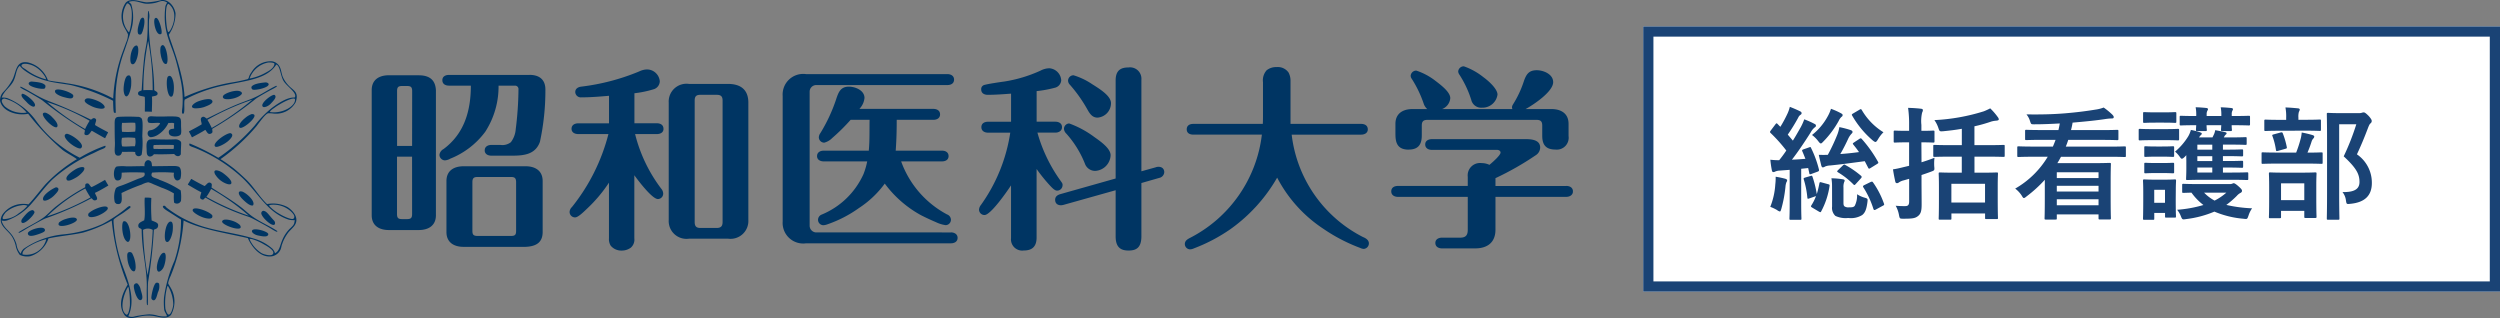 <svg xmlns="http://www.w3.org/2000/svg" xmlns:xlink="http://www.w3.org/1999/xlink" width="245.105" height="31.181" viewBox="0 0 245.105 31.181">
  <rect x="0" y="0" width="245.105" height="31.181" fill="#808080" stroke="none"/>
  <defs>
    <clipPath id="clip-path">
      <rect id="長方形_1" data-name="長方形 1" width="154.211" height="31.181" transform="translate(0 0)" fill="none"/>
    </clipPath>
  </defs>
  <g id="グループ_13371" data-name="グループ 13371" transform="translate(-877.895 -585.409)">
    <g id="グループ_2" data-name="グループ 2" transform="translate(877.895 585.409)">
      <g id="グループ_1" data-name="グループ 1" clip-path="url(#clip-path)">
        <path id="パス_1" data-name="パス 1" d="M13.891,8.856c-.189.089-.356.113-.356.3,0,.3.412.231.658.347.032.471.007.972.006,1.407,0,.011.015.033.024.033.145,0,.522,0,.642.016.011,0,.026-.018.026-.029,0-.357.047-1.138,0-1.451.179-.076.524-.047.559-.274.023-.211-.19-.239-.334-.372.021-1.973-.458-4.057-.513-5.952-.009-.288,0-.7.01-.977a1.547,1.547,0,0,0-.045-.819h-.056v.074c-.054.886,0,1.794-.1,2.733-.056.513-.185,1.028-.252,1.547-.145,1.217-.2,2.248-.272,3.418m.638-4.841a25.054,25.054,0,0,1,.442,4.828,7.072,7.072,0,0,0-.914,0,24.17,24.17,0,0,1,.472-4.828m-.679-.672c.207-.237.492-1.552.168-1.611-.11-.02-.23.119-.265.223-.157.451-.353,1.075-.189,1.374a.216.216,0,0,0,.286.014M24.779,8.786c.313.094,1.653-.211,1.557-.55-.033-.114-.215-.168-.328-.156-.485.049-1.149.134-1.348.424a.239.239,0,0,0,.119.282M15.79,3.336c.121-.056.041-.514-.06-.856-.089-.285-.289-.889-.528-.689s.084,1.787.588,1.545m-.043,1.27a1.994,1.994,0,0,0,.01.74c.056.385.242.969.524.928.39-.069-.073-2.535-.534-1.668M13.018,6.3c.212-.006.35-.378.427-.634.149-.493.17-1.124-.037-1.206-.454-.021-.707,1.071-.607,1.606.034.147.105.238.217.234M22.635,9.7c.524-.065,1.093-.352,1.088-.576-.161-.425-1.258-.161-1.722.149-.125.092-.183.195-.133.3.088.192.5.166.767.132m-10-.485a2.669,2.669,0,0,0,.224-.84c.022-.437.054-1.108-.325-.972-.291.1-.405.893-.416,1.307-.013.454.194,1.078.517.505m6.5,1.4A2.7,2.7,0,0,0,20,10.5c.409-.153,1.039-.389.765-.683-.2-.227-.981-.019-1.366.134-.421.171-.914.607-.259.676M16.861,9.456c.179-.1.257-.938.119-1.483-.212-.833-.526-.445-.537-.445-.224.467-.024,2.179.418,1.928m8.927,1.018c.1.087.506-.029.775-.329.2-.223.64-.633.358-.834-.191-.137-1.532.877-1.133,1.163m-1.117.712a2.047,2.047,0,0,0-.642.386c-.306.244-.722.7-.541.93.259.305,2.174-1.356,1.183-1.316m-2.092,1.865c-.516.043-1.893,1.079-1.453,1.335.175.1.938-.252,1.339-.646.614-.6.12-.679.114-.689m-11.313,1c.022.5-.2,1.287.4,1.206.185-.026.252-.18.308-.375.379.031.832-.032,1.289.023a.342.342,0,0,0,.629.243,7.2,7.2,0,0,0,.06-1.771c.022-.786.089-1.609-.092-1.791a.482.482,0,0,0-.375-.13,18.05,18.05,0,0,0-1.879,0c-.4.039-.365.4-.365.874,0,.54.005,1.072.028,1.717m.69-2c.414.011,1-.05,1.3,0a2.853,2.853,0,0,1-.006.857,7.373,7.373,0,0,1-1.289.016,3.433,3.433,0,0,1,0-.873m-.006,1.467a5.712,5.712,0,0,1,1.288.006,1.677,1.677,0,0,1-.017.82c-.379-.017-.914.064-1.259.006a1.83,1.83,0,0,1-.012-.832m5.206-2.09c-.668-.049-1.213.051-2.336-.025a.476.476,0,0,0-.267.075.435.435,0,0,0,0,.546c.323.11.892-.032,1.112.05.091.034-.2.334-.388.47-.412.3-.6.174-.724.307a.372.372,0,0,0,.215.606,1.506,1.506,0,0,0,.647-.2,2.8,2.8,0,0,0,1.088-1.2c.179.02.468-.048.567.05a1.9,1.9,0,0,0,0,.486.341.341,0,0,1-.211.047c-.258.043-.375.176-.291.475.09.321.858.347,1.108.109.142-.137.067-.564.067-.9,0-.674.036-.852-.589-.9m-2.075,3.7c.592.02,1.278.01,1.991-.022.157.223.492.329.651.028.011-1.264.125-1.157-.142-1.361a.782.782,0,0,0-.4-.108c-.731.04-1.226.012-1.739.012a3.166,3.166,0,0,0-.806.022c-.38.164-.261.713-.261,1.123a1.639,1.639,0,0,0,.024.261c.1.4.495.314.685.045m-.017-.9c.579-.019,1.325-.028,1.961-.005a.869.869,0,0,1-.017.385c-.535,0-1.442.014-1.944,0a.5.5,0,0,1,0-.38m-2.321,9.2c.118-.555-.153-1.875-.632-1.72-.252.082-.179,1.805.4,2.019.132,0,.192-.13.229-.3m3.6.3c.289.093.55-.707.584-1.107.033-.425.046-.939-.243-.884l.013-.008c-.4.076-.6,1.114-.532,1.66.021.154.054.3.178.339M13.3,26.268A2.934,2.934,0,0,0,12.99,24.9a.281.281,0,0,0-.37-.168c-.21.072-.136.477-.125.672.045.488.31,1.184.618,1.2.125.006.173-.178.183-.336m2.082-.011c.033.716.524.245.658-.05.189-.409.327-1.331.077-1.418-.4-.094-.746,1.007-.735,1.468m-.047,1.468c-.267.048-.524,1.324-.489,1.516a.262.262,0,0,0,.2.2c.25.045.36-.511.438-.778a1.274,1.274,0,0,0,.118-.849.24.24,0,0,0-.265-.09m-1.834.093c-.144-.12-.36.028-.377.192-.03.351.31,1.479.657,1.416s.095-.716.017-1.01a1.114,1.114,0,0,0-.3-.6M25.178,12.33c.211-.267.836-1.166,1.111-1.224a3.579,3.579,0,0,1,.541.029,2.206,2.206,0,0,0,2.159-1.11c.359-1.036-.254-1.151-.7-1.649a2.938,2.938,0,0,1-.557-.819c-.134-.325-.144-.639-.279-.945a1.014,1.014,0,0,0-.784-.6,2.178,2.178,0,0,0-2.014,1.071c-.342.454-.185.569-.392.68a16.387,16.387,0,0,1-1.7.349A19.317,19.317,0,0,0,18.09,9.508C18,7,16.566,3.734,16.555,3.39a3.666,3.666,0,0,0,.655-2.065c-.079-.636-.631-1.4-1.375-1.32a7.014,7.014,0,0,1-1.461.226c-.692-.06-1.56-.488-2.052.042a2.349,2.349,0,0,0-.256,2.154c.09.262.414.718.483.955a2.073,2.073,0,0,1-.179.768c-.091.258-.214.573-.278.764A15.067,15.067,0,0,0,11.1,9.662a13.625,13.625,0,0,0-4.564-1.5c-.669-.125-1.1-.137-1.774-.275a.174.174,0,0,1-.082-.066A2.766,2.766,0,0,0,4,6.806a2.731,2.731,0,0,0-1.248-.682c-1.181-.216-1.144.83-1.5,1.62A5.333,5.333,0,0,1,.273,9.075,1.175,1.175,0,0,0,.01,9.9c.224,1.037,1.7,1.483,2.748,1.253A24.269,24.269,0,0,0,6.131,14.7c.446.344.963.567,1.409.906a14.579,14.579,0,0,0-3.069,2.453c-.547.616-1.121,1.4-1.679,1.982a2.5,2.5,0,0,0-2.556,1c-.558.975.468,1.44.925,2.136a2.954,2.954,0,0,1,.379.919,2.147,2.147,0,0,0,.4.893,1.678,1.678,0,0,0,1.041.127,2.756,2.756,0,0,0,1.774-1.741c1.1-.239,2.323-.332,3.394-.571a12.842,12.842,0,0,0,2.806-1.18,22.009,22.009,0,0,0,1.56,6.284c-.616,1.029-.959,2.108-.271,3.033.534.473,1.09.113,1.8.033a3.7,3.7,0,0,1,1.077.015c.658.133,1.242.309,1.643-.114a2.667,2.667,0,0,0-.056-2.706c-.078-.154-.222-.322-.222-.423a2.952,2.952,0,0,1,.245-.695A17.429,17.429,0,0,0,18,21.617c1.772.895,4.181,1.233,6.3,1.729.343.787,1.108,1.815,2.134,1.8A1.151,1.151,0,0,0,27.49,24.5c.1-.214.092-.381.182-.6a4,4,0,0,1,.643-1.168c.135-.15.4-.4.527-.57.581-.758-.129-1.518-.642-1.853a3.09,3.09,0,0,0-2.017-.3c-.768-.732-1.281-1.667-2.04-2.4q-.568-.547-1.174-1.056a15.369,15.369,0,0,0-1.351-.95,18.8,18.8,0,0,0,3.56-3.266m1.291-1.351c.009-.151.327-.333.494-.459a4.39,4.39,0,0,1,.433-.281c.413-.254,1.325-.723,1.518-.546.138.657-1.2,1.48-2.445,1.286m-.148-4.864c.448,0,.532.061.588.116-.033.479-.618.755-1,.963a5.035,5.035,0,0,1-1.439.5,2.4,2.4,0,0,1,1.848-1.577M16.529.38c1.166.909.186,2.762-.015,2.762S16.081.39,16.529.38m-4.1-.009c.058-.062.155-.042.257.075.51.545.062,2.759-.056,2.713a2.325,2.325,0,0,1-.2-2.788M2.156,6.338c.2-.187.858-.031,1.181.148.688.333,1.24,1.172,1.16,1.29a5.612,5.612,0,0,1-1.94-.943c-.155-.12-.6-.309-.4-.5M.456,10.42c-.112-.131-.483-.587-.138-.728.144-.059.172.006.211-.006a4.326,4.326,0,0,1,2.086,1.351A2.693,2.693,0,0,1,.456,10.42M.6,20.788a2.919,2.919,0,0,1,1.54-.666.923.923,0,0,1,.552.052,3.643,3.643,0,0,1-.84.726,2.4,2.4,0,0,1-1.505.584c-.243-.029.084-.532.253-.7m3.911,2.764a2.016,2.016,0,0,1-2.295,1.4c-.08-.369.411-.678.789-.887a5.927,5.927,0,0,1,1.45-.591c.131-.028.056.044.056.074m7.881,7.31c-.732-.459-.258-2.039.14-2.686.005-.021.07-.015.078.016a9.047,9.047,0,0,1,.125,1.779c-.032.315-.144.944-.343.891m4.595-1c-.021.324-.211.976-.433.992-.168.01-.321-.446-.343-.622A6.181,6.181,0,0,1,16.4,28.1a.08.08,0,0,1,.071-.058,3.7,3.7,0,0,1,.515,1.819m8.677-5.032a3.074,3.074,0,0,1-1.153-1.283c-.076-.146.078-.125.112-.125a4.88,4.88,0,0,1,1.264.544c.256.141.947.528.912.828-.033.425-.934.148-1.135.036m.911-4.748a2.517,2.517,0,0,1,2.033.73c.134.149.357.381.191.608-.138.189-.974-.191-1.375-.436a4.122,4.122,0,0,1-1.031-.8c-.039-.073.161-.1.182-.1m-5.168-4.61a21.331,21.331,0,0,0-2.777-1.394c-.082-.034-.069.13-.069.139.006.118.452.234.584.294a15.2,15.2,0,0,1,4.637,2.944c1.6,1.539,2.427,3.39,4.545,4.085a2.244,2.244,0,0,0,.576.043c-.078.372,0,.4-.522.87a3.481,3.481,0,0,0-.757,1.211c-.178.427-.23.948-.664,1.165a1.023,1.023,0,0,0-.247-.442,4.67,4.67,0,0,0-1.863-1.009c-1.561-.485-3.253-.664-4.86-1.142a11.26,11.26,0,0,1-3.643-1.869c-.086-.072-.125-.174-.237-.2a.165.165,0,0,0-.105.026c-.162.14.277.406.584.6.368.226,1.049.682,1.159.728a12.593,12.593,0,0,1-.634,4.024,13.461,13.461,0,0,0-1.032,3.607,6.488,6.488,0,0,0,.02,1.221c.045.256.306.514.241.645a2.585,2.585,0,0,1-.884-.068,2.946,2.946,0,0,0-.864-.131,9.915,9.915,0,0,0-1.375.2A.91.91,0,0,1,12.579,31c.89-1.9-.328-4.074-.808-5.666a15.646,15.646,0,0,1-.61-3.247,3.309,3.309,0,0,1-.026-.532c.067-.166.808-.57,1.036-.747.313-.241.654-.427.63-.518-.065-.25-.4.114-.589.258a14.476,14.476,0,0,1-2.176,1.417,11.939,11.939,0,0,1-3.787,1.011A8.267,8.267,0,0,0,2.32,24.393a.96.96,0,0,0-.289.477,1.626,1.626,0,0,1-.409-.9,3.153,3.153,0,0,0-.4-.858c-.334-.5-.938-.852-1.06-1.495A.917.917,0,0,0,.734,21.6,5.683,5.683,0,0,0,3.2,19.834c.691-.778,1.265-1.595,1.967-2.264a15.048,15.048,0,0,1,3.964-2.539c.213-.1.48-.244.726-.347.177-.075.616-.2.461-.4a13.941,13.941,0,0,0-2.5,1.178,11.746,11.746,0,0,1-4.413-3.8,6.478,6.478,0,0,0-2.7-2.046,1.8,1.8,0,0,0-.538-.047c.245-.716.913-1.054,1.2-1.718.235-.545.229-1.128.576-1.4a2.367,2.367,0,0,0,.571.531A6.064,6.064,0,0,0,4.6,7.927c.759.208,1.571.271,2.386.424a19.143,19.143,0,0,1,4.1,1.528c.011.2.015,1.2.116,1.177.052-.01.151.051.149-.034-.006-.3-.021-.713-.021-.866a13.916,13.916,0,0,1,.888-5.23c.234-.7.418-1.212.618-1.9A4.335,4.335,0,0,0,12.868.421c-.046-.1-.322-.218-.162-.263.56-.161,1.036.134,1.547.2a3.272,3.272,0,0,0,.83-.05c.491-.065.791-.406,1.308-.048a1.663,1.663,0,0,0-.172.338c-.3,2.348.427,3.418.918,4.972.19.6.341,1.246.485,1.889a9.477,9.477,0,0,1,.263,3.044c-.022.173-.093.629.017.642,0,0,.084.012.1-.014.152-.188,0-1.13.115-1.365a14.276,14.276,0,0,1,3.9-1.4c1.936-.438,4.159-.568,5.073-2.038.378.125.4,1.071.7,1.594.314.543,1.343,1.149,1.125,1.612-.05.109-.553-.246-2.3,1.077a10.175,10.175,0,0,0-1.638,1.69,18.47,18.47,0,0,1-3.568,3.169m-5.792,2.144c-.4-.2-.958-.187-.7-.692a13.9,13.9,0,0,1,2.147.015c-.134.478.215,1.035.612.6.06-.066.209-1.051-.17-1.2a1.552,1.552,0,0,0-.537-.062c-.679,0-1.53.026-2.065.016-.023-.18-.017-.374-.131-.482-.33-.289-.67.057-.6.485-.534-.013-1.183.019-1.752.017a4.229,4.229,0,0,0-.963.011c-.369.11-.41,1.331.019,1.368.513.044.435-.494.457-.761a20.064,20.064,0,0,1,2.216-.006c.194.443-.386.517-.632.617-.58.237-.948.407-1.461.6-.3.113-.606.172-.707.339a2.243,2.243,0,0,0-.106,1.3c.018.1.089.121.158.2.6.156.565-.331.51-1.054a19.161,19.161,0,0,1,1.986-.832,2.12,2.12,0,0,1,.639-.223,2.631,2.631,0,0,1,.52.2c.312.122.782.328.782.328a6.2,6.2,0,0,1,1.214.567,4.207,4.207,0,0,0,.017.9.432.432,0,0,0,.675-.177,4.162,4.162,0,0,0-.028-1.02,9.68,9.68,0,0,0-2.1-1.043m-.134,4.608c.1-.365-.131-.42-.616-.618a17.368,17.368,0,0,1-.031-2.179.052.052,0,0,0-.026-.032,2.756,2.756,0,0,0-.592-.028.028.028,0,0,0-.026.023c-.06.534.078,1.6-.054,2.2-.244.136-.618.25-.578.571.028.239.218.172.33.337.011,2.124.522,3.8.5,5.6-.013.388-.01.838,0,1.237a2.573,2.573,0,0,0,.022.559c.019.02.03.024.069,0,.058-.125-.02-1.677.041-2.278a46.808,46.808,0,0,0,.56-5.053c-.026-.119.33-.073.4-.341m-1.019,4.742a30.571,30.571,0,0,1-.438-4.435.94.94,0,0,1,.948,0,29.6,29.6,0,0,1-.51,4.433m6.359-14.348a33.453,33.453,0,0,0,4.259-2.941c.231-.173,1.23-.74,1.481-.866s.629-.322.582-.382a.1.1,0,0,0-.089-.012c-.8.382-1.421.851-2.289,1.221-.474.2-.961.365-1.446.56-1.131.467-2,.918-3.054,1.427-.165-.115-.28-.242-.443-.153-.259.143-.061.452-.048.711-.4.254-.849.476-1.229.684-.01.006-.023.028-.019.036.067.121.235.435.28.54,0,.01.026.014.035.009.316-.171,1.021-.538,1.276-.725.148.111.226.492.532.379s.121-.3.172-.488m-.064-.073a6.935,6.935,0,0,0-.423-.8,25.316,25.316,0,0,1,4.412-1.978,26.563,26.563,0,0,1-3.989,2.775M4.344,8.692c.1-.03.138-.24.1-.317-.2-.289-.811-.328-1.3-.378-.115-.012-.3.042-.328.157-.1.338,1.213.632,1.526.538M6.43,9.57c.269.055.612.158.716-.027a.208.208,0,0,0-.052-.3c-.438-.345-1.757-.7-1.7-.28-.021.223.524.5,1.041.6m2.651.9a2.691,2.691,0,0,0,.845.2c.657-.012.207-.49-.2-.694-.37-.187-1.125-.461-1.347-.252-.3.269.306.559.7.746M2.154,9.217c-.2.208.287.6.485.822.27.3.625.491.728.4.4-.286-1.051-1.4-1.213-1.226m2.959,2.274a1.722,1.722,0,0,0-.612-.43c-.98-.155.724,1.662,1.086,1.4.2-.213-.185-.7-.474-.967m1.438,1.623c-.007.01-.505.055.069.695.375.419,1.125.844,1.3.731.528-.352-.851-1.349-1.364-1.426m4.026-.154c-.382-.208-.865-.449-1.261-.7.011-.259.224-.522.01-.641-.163-.09-.243,0-.407.116-1.056-.509-2.006-.96-3.138-1.427-.485-.2-.864-.332-1.338-.534C3.575,9.4,2.87,8.891,2.068,8.51a.1.1,0,0,0-.09.01c-.046.062.316.25.581.383s1.341.762,1.576.927a35.989,35.989,0,0,0,4.174,2.922c.05.185-.176.456.134.495s.414-.316.56-.427c.02.011.962.554,1.276.724.009.005.033,0,.037-.008.045-.105.211-.42.278-.541.006-.006-.007-.03-.017-.035m-2.235-.312A23.539,23.539,0,0,1,4.62,10.009,22.472,22.472,0,0,1,8.788,11.84a7.207,7.207,0,0,0-.446.808M3.378,20.834c.028-.1-.1-.225-.187-.233-.351.016-.72.47-1.02.856-.069.089-.12.272-.04.36.236.261,1.161-.667,1.247-.983m1.94-1.682c.192-.195.491-.489.394-.677A.227.227,0,0,0,5.4,18.4c-.453.2-1.386.847-1.147,1.234.174.14.7-.109,1.069-.483m2.2-1.783a2.752,2.752,0,0,0,.646-.583c.361-.551-.288-.448-.687-.229-.364.2-1.017.666-.97.968.052.4.634.063,1.011-.156m-4.789,5.5c0,.424.647.217.931.125.74-.238.759-.339.74-.471-.1-.479-1.671.039-1.671.346m3.729-1.4a1.837,1.837,0,0,0-.668.339c-.442.772,1.864.076,1.743-.305-.095-.273-.7-.165-1.075-.034m2.2-.506c.006.01-.189.475.649.278.547-.129,1.252-.588,1.258-.8.013-.516-1.6.1-1.907.517m1.612-3.307c-.379.211-.873.5-1.3.7C8.751,18.2,8.756,17.9,8.46,18c-.175.061-.05.339-.142.375A19.508,19.508,0,0,0,5.549,20.2c-.421.307-.908.869-1.33,1.165-.774.539-1.6.9-2.354,1.376a.1.1,0,0,0-.038.082c.028.071.6-.3.857-.452s1.513-.867,1.785-.961a32.34,32.34,0,0,0,4.469-1.961c.115-.058.147.28.46.177s-.069-.537-.086-.722c.3-.117.978-.52,1.291-.7a.034.034,0,0,0,.012-.036c-.064-.093-.243-.4-.31-.523,0-.008-.03-.009-.039,0M4.624,21.21a15.726,15.726,0,0,1,3.739-2.729,8.2,8.2,0,0,0,.513.876A24.4,24.4,0,0,1,4.624,21.21m22.3.8c.082-.086.036-.283-.046-.37-.569-.595-.707-.942-1.074-.973a.252.252,0,0,0-.189.252c.046.394,1.066,1.345,1.309,1.091M24.8,20.138c.268-.342-.493-1.1-.982-1.328-.138-.06-.321-.074-.378.015-.114.169.151.515.339.7.4.4.788.694,1.021.612M21.624,17.69c.343.273.91.5,1.039.323.157-.291-.449-.782-.78-1.032-.365-.273-1.076-.5-.8.1a2.425,2.425,0,0,0,.539.613M24.7,22.658c-.021.132.235.36.632.435.292.055.93.22.971-.125.035-.285-1.592-.734-1.6-.31m-1.847-.984c-.368-.137-.976-.254-1.075.017-.127.379,2.286,1.194,1.739.366a1.976,1.976,0,0,0-.664-.383M18.889,20.63c.013.2.731.643,1.28.76.841.177.632-.277.638-.287-.323-.406-1.948-.98-1.918-.473m-.459-2.516c.315.185,1.009.607,1.306.731-.017.185-.213.538-.045.654.349.238.336-.192.5-.1a22.574,22.574,0,0,0,4.233,1.873c.278.094,1.88.979,2.121,1.131.257.16.612.378.641.307.009-.02-.017-.071-.038-.084-.756-.5-1.644-.857-2.424-1.417-.427-.308-.718-.607-1.1-.9-1-.751-1.881-1.266-2.883-1.917.01-.2.084-.358-.08-.452-.263-.152-.386.157-.6.3-.431-.214-.9-.467-1.282-.69-.009-.006-.037,0-.039,0-.071.12-.252.426-.319.518a.033.033,0,0,0,.011.036m2.267.416a22.238,22.238,0,0,1,3.7,2.628A23.509,23.509,0,0,1,20.234,19.3a6.347,6.347,0,0,0,.463-.774M51.52,16.3H45.454c-.937,0-1.683.42-1.683,1.453v4.995c0,1.033.746,1.454,1.683,1.454H51.52c.957-.039,1.683-.364,1.683-1.454V17.752c0-1.033-.746-1.453-1.683-1.453M50.6,22.632c0,.383-.1.5-.5.5H46.832c-.4,0-.517-.114-.517-.5V17.867c0-.382.116-.516.517-.516H50.1c.383,0,.5.134.5.516Zm1.32-15.288h-7.9c-.344,0-.651.153-.651.516,0,.383.307.536.651.536h2.143c0,2.411-.612,4.688-2.679,6.218a.75.75,0,0,0-.4.574.56.56,0,0,0,.536.536,1.24,1.24,0,0,0,.535-.172,7.906,7.906,0,0,0,3.425-2.64,8.179,8.179,0,0,0,1.3-4.516h1.627a.333.333,0,0,1,.326.364,33.185,33.185,0,0,1-.269,3.9,2.391,2.391,0,0,1-.478,1.282,1.346,1.346,0,0,1-1.014.268h-.9c-.325,0-.65.153-.65.536,0,.363.325.516.65.516H50.2c1.167,0,2.295-.115,2.736-1.358a23.831,23.831,0,0,0,.536-5.128c0-1-.632-1.435-1.55-1.435m-10.869.038H38.126c-.938,0-1.683.421-1.683,1.455V21.1c0,1.034.745,1.454,1.683,1.454h2.927c.938,0,1.685-.42,1.685-1.454V8.837c-.057-1.053-.689-1.455-1.685-1.455m-.65,13.6c0,.383-.116.5-.5.5h-.479c-.382,0-.5-.115-.5-.5V15.361H40.4Zm0-6.677H38.93V8.932c0-.383.115-.5.5-.5h.479c.381,0,.5.115.5.5Zm24.645-1.684c0-.383-.307-.536-.652-.536H62.2V9.142a10.375,10.375,0,0,0,1.855-.382.84.84,0,0,0,.632-.785A1.268,1.268,0,0,0,63.44,6.808,1.832,1.832,0,0,0,62.674,7a21.442,21.442,0,0,1-5.681,1.493c-.307.038-.594.191-.594.536a.544.544,0,0,0,.594.516c.917,0,1.817-.076,2.716-.153v2.7H56.686c-.325,0-.651.153-.651.536,0,.364.326.516.651.516h2.966A18.96,18.96,0,0,1,56.074,20.3a.7.7,0,0,0-.23.479.535.535,0,0,0,.536.536c.287,0,.784-.479,1.2-.88a14.021,14.021,0,0,0,2.124-2.527v5.454a1.21,1.21,0,0,0,.172.727,1.345,1.345,0,0,0,1.071.478,1.5,1.5,0,0,0,.9-.286,1.045,1.045,0,0,0,.344-.919v-6.18c.364.5,1.741,2.334,2.314,2.334a.531.531,0,0,0,.517-.536.759.759,0,0,0-.191-.478,14.768,14.768,0,0,1-2.565-5.358H64.4c.345,0,.652-.152.652-.516m6.333-4.4H67.553a1.745,1.745,0,0,0-1.99,1.837v11.5a1.745,1.745,0,0,0,1.99,1.836h3.828a1.752,1.752,0,0,0,1.989-1.836v-11.5c0-1.263-.745-1.837-1.989-1.837m-.537,13.547c0,.4-.171.574-.573.574H68.663c-.4,0-.555-.173-.555-.574V9.851c0-.4.153-.555.555-.555h1.608c.4,0,.573.152.573.555Zm9.74-.746a.557.557,0,0,0-.383.516.532.532,0,0,0,.517.536A1.293,1.293,0,0,0,81.1,22a12.019,12.019,0,0,0,3.118-1.607A9.707,9.707,0,0,0,86.745,18a10.944,10.944,0,0,0,3.483,3.061c.286.153.956.478,1.549.727a3.163,3.163,0,0,0,.938.287.532.532,0,0,0,.517-.536.57.57,0,0,0-.382-.516,9.545,9.545,0,0,1-4.5-5.2h4c.343,0,.65-.153.65-.516,0-.383-.307-.536-.65-.536H87.816c.077-1.014.1-2.029.1-3.024h3.6c.325,0,.65-.153.65-.535s-.325-.536-.65-.536H84.257a1.792,1.792,0,0,0,.5-1.072c0-.745-.9-1.109-1.531-1.109-.843,0-1.035.593-1.263,1.282a15.964,15.964,0,0,1-1.531,3.272.753.753,0,0,0-.153.42.532.532,0,0,0,.535.518,1.738,1.738,0,0,0,.785-.46,19.478,19.478,0,0,0,1.8-1.78h1.857c-.02.995.018,2.029-.078,3.024H80.756c-.325,0-.651.153-.651.536,0,.363.326.516.651.516h4.266a7.076,7.076,0,0,1-.362,1.244,7.716,7.716,0,0,1-4.076,3.961m12.648,1.76H80.009a.664.664,0,0,1-.63-.632V8.97a.65.65,0,0,1,.63-.631H92.887c.345,0,.651-.153.651-.536,0-.364-.306-.536-.651-.536H79.035a2.018,2.018,0,0,0-2.3,2.144v12.3a2.018,2.018,0,0,0,2.3,2.143h14.2c.325,0,.65-.153.65-.536,0-.363-.325-.535-.65-.535m13.394-12.016c.228.4.478.765.975.765a1.421,1.421,0,0,0,1.32-1.416c0-.707-1.071-1.378-1.836-1.856a6.747,6.747,0,0,0-1.838-.88.534.534,0,0,0-.535.536.593.593,0,0,0,.171.383,13.939,13.939,0,0,1,1.743,2.468m-.269,5.261a1.069,1.069,0,0,0,1.015.727,1.6,1.6,0,0,0,1.511-1.53c0-.67-.957-1.34-1.608-1.8a9.549,9.549,0,0,0-2.449-1.321.531.531,0,0,0-.515.536.712.712,0,0,0,.229.459,9.892,9.892,0,0,1,1.817,2.927m-2.181,2.125c0-.153-.037-.192-.153-.364a14.953,14.953,0,0,1-2.315-4.784h1.761c.325,0,.649-.172.649-.536,0-.382-.324-.535-.649-.535h-1.838v-3a11.579,11.579,0,0,0,1.779-.326.808.808,0,0,0,.632-.727,1.257,1.257,0,0,0-1.166-1.186,1.924,1.924,0,0,0-.862.23,13.617,13.617,0,0,1-3.558,1.071c-.442.058-1.589.23-1.914.326a.416.416,0,0,0-.345.459c0,.363.307.517.632.517.765,0,1.53-.058,2.295-.115v2.755H96.867c-.344,0-.651.153-.651.535,0,.364.307.536.651.536h2.181a16.36,16.36,0,0,1-2.87,7.08.826.826,0,0,0-.192.459.536.536,0,0,0,.537.536c.612,0,2.239-2.354,2.6-2.908v5.185a1.1,1.1,0,0,0,1.244,1.2c.728,0,1.263-.286,1.263-1.281V16.567a15.7,15.7,0,0,0,1.226,1.53c.343.382.573.593.784.593a.534.534,0,0,0,.535-.535m9.164-1.761-1.434.4V7.8a1.112,1.112,0,0,0-1.262-1.187c-.671,0-1.263.211-1.263,1.263V17.5l-5.416,1.531c-.267.076-.516.229-.516.554,0,.479.421.613.822.5l5.11-1.435v4.535c0,1.147.592,1.377,1.263,1.377.687,0,1.262-.21,1.262-1.4V17.944l1.742-.5a.612.612,0,0,0,.5-.556c0-.459-.4-.611-.805-.5m20.321,6.869A12.96,12.96,0,0,1,126.639,13.2h6.812c.324,0,.651-.153.651-.517,0-.383-.308-.536-.651-.536h-6.926V7.937a1.7,1.7,0,0,0-.192-.823,1.276,1.276,0,0,0-1.168-.536,1.49,1.49,0,0,0-.976.307,1.466,1.466,0,0,0-.363,1.167v3.176c0,.306,0,.612-.018.918H117c-.363,0-.651.153-.651.536,0,.364.288.517.651.517h6.717a13.1,13.1,0,0,1-7,10.1c-.267.135-.553.287-.553.632a.526.526,0,0,0,.516.517,1.031,1.031,0,0,0,.382-.1,16.555,16.555,0,0,0,3.6-1.9,15.911,15.911,0,0,0,4.553-5.032,13.407,13.407,0,0,0,4.555,5.032,16.638,16.638,0,0,0,3.577,1.856,1.025,1.025,0,0,0,.345.1.544.544,0,0,0,.517-.536c0-.325-.287-.5-.536-.612m4.439-8.591c1.033,0,1.283-.612,1.283-1.4v-.957c0-.4.153-.555.554-.555h10.7c.4,0,.555.154.555.555v.995c0,.766.249,1.359,1.281,1.359a1.164,1.164,0,0,0,1.3-1.32V12.146c0-1.033-.746-1.454-1.684-1.454h-2.525c.765-.421,2.7-1.7,2.7-2.64,0-.785-.957-1.167-1.608-1.167-.765,0-1.034.382-1.282,1.128a10.163,10.163,0,0,1-1.033,2.2.682.682,0,0,0-.116.287.714.714,0,0,0,.039.191h-6.888a1.248,1.248,0,0,0,.8-1.072c0-.574-.862-1.243-1.416-1.664a6.24,6.24,0,0,0-1.914-1.033.548.548,0,0,0-.554.516.508.508,0,0,0,.095.269,11.178,11.178,0,0,1,1.168,2.41,1.226,1.226,0,0,0,.362.574h-1.435c-.936,0-1.683.421-1.683,1.454v.938c0,.785.1,1.588,1.3,1.588m6.123-4.937a.991.991,0,0,0,1.052.824,1.486,1.486,0,0,0,1.532-1.283c0-.574-.92-1.378-1.4-1.722a6.483,6.483,0,0,0-1.9-1.052.548.548,0,0,0-.554.516.662.662,0,0,0,.134.326,10.1,10.1,0,0,1,1.129,2.391m9.338,8.5h-6.946v-.766a28.664,28.664,0,0,0,3.961-2.257.9.9,0,0,0,.421-.746c0-.651-.632-.823-1.36-.823h-9.259c-.327,0-.651.153-.651.516,0,.383.324.536.651.536h6.39c.153,0,.345.077.345.268,0,.229-.633.823-1.092,1.2a1.775,1.775,0,0,0-.764-.172,1.211,1.211,0,0,0-1.359,1.34v.9h-6.85c-.344,0-.65.153-.65.535,0,.364.306.536.65.536h6.85v3.234c0,.536-.21.765-.746.765h-1.78c-.325,0-.651.154-.651.517,0,.383.326.536.651.536h3.252c1.168,0,1.991-.555,1.991-1.837V19.3h6.946c.324,0,.649-.172.649-.536,0-.382-.325-.535-.649-.535" fill="#003563"/>
      </g>
    </g>
    <g id="長方形_2" data-name="長方形 2" transform="translate(1039 588)" fill="#fff" stroke="#1a4375" stroke-width="1">
      <rect width="84" height="26" stroke="none"/>
      <rect x="0.5" y="0.5" width="83" height="25" fill="none"/>
    </g>
    <path id="パス_554" data-name="パス 554" d="M3.72-5.952c-.144.048-.168.1-.12.2.108.24.2.48.3.732-.444.036-.888.072-1.32.084.576-.744,1.212-1.68,1.848-2.688A1.567,1.567,0,0,1,4.8-8.088c.1-.06.132-.108.132-.192s-.036-.108-.144-.168a8.346,8.346,0,0,0-1-.444,5.358,5.358,0,0,1-.336.756c-.252.444-.5.888-.78,1.332l-.5-.588a18.439,18.439,0,0,0,1.02-1.656.653.653,0,0,1,.228-.288.185.185,0,0,0,.108-.156c0-.072-.036-.132-.156-.192-.3-.144-.648-.3-1-.432a3.316,3.316,0,0,1-.216.636,12.454,12.454,0,0,1-.708,1.32c-.1-.084-.18-.18-.276-.276S1.056-8.52.96-8.4l-.444.588C.468-7.74.432-7.7.432-7.656a.162.162,0,0,0,.06.108A14.811,14.811,0,0,1,2.028-5.832c-.216.324-.444.636-.7.948a7.351,7.351,0,0,1-.864-.048,9.935,9.935,0,0,0,.144,1.02c.024.12.06.192.144.192a.339.339,0,0,0,.18-.048,1.239,1.239,0,0,1,.456-.1l.972-.072V-.744c0,1.1-.024,1.5-.024,1.572,0,.12.012.132.132.132h.912c.12,0,.132-.012.132-.132,0-.06-.024-.468-.024-1.572v-3.3l.684-.072.108.492c.024.144.048.144.216.084l.588-.216c.144-.048.168-.1.144-.216a10.255,10.255,0,0,0-.768-2.1c-.048-.12-.06-.12-.192-.072Zm4.944-.672c-.12.084-.144.108-.072.2.192.24.384.48.564.744-.612.084-1.188.144-1.836.192.3-.5.636-1.188.792-1.536a1.87,1.87,0,0,1,.3-.444c.072-.072.108-.108.108-.18,0-.1-.06-.144-.192-.192a8.984,8.984,0,0,0-1.1-.288A3.373,3.373,0,0,1,7-7.32a18.714,18.714,0,0,1-.9,1.908c-.288.012-.564.012-.888,0,.072.348.168.732.24,1.032.036.132.084.2.156.2A.407.407,0,0,0,5.82-4.26a1.456,1.456,0,0,1,.516-.108c1.092-.108,2.2-.264,3.384-.42l.324.624c.036.072.06.108.108.108a.3.3,0,0,0,.132-.06l.648-.4c.132-.084.144-.108.084-.216A12.391,12.391,0,0,0,9.432-6.96c-.048-.048-.072-.072-.108-.072a.3.3,0,0,0-.132.06ZM6.516-.336A1.075,1.075,0,0,0,6.84.576,2.346,2.346,0,0,0,8.1.78,2.107,2.107,0,0,0,9.468.492c.252-.2.42-.5.516-1.284.036-.324.024-.324-.276-.42a2.647,2.647,0,0,1-.744-.336,2.21,2.21,0,0,1-.228,1.14c-.132.156-.324.144-.552.144a.667.667,0,0,1-.432-.084c-.108-.072-.12-.192-.12-.408V-2.208A1.347,1.347,0,0,1,7.7-2.736a.34.34,0,0,0,.048-.156c0-.048-.048-.1-.168-.12a7.669,7.669,0,0,0-1.128-.1,4.615,4.615,0,0,1,.06.78ZM3.864-3.18c-.144.048-.156.072-.12.192a8.811,8.811,0,0,1,.348,1.764c.012.132.036.144.2.084l.648-.228a4.626,4.626,0,0,1-.456.912c-.06.1-.06.132.1.228l.624.372c.144.084.192.1.24-.012a7.526,7.526,0,0,0,.816-2.46c.024-.132.012-.168-.12-.2l-.66-.18c-.156-.048-.192-.024-.216.108A9.471,9.471,0,0,1,5.016-1.56,10.255,10.255,0,0,0,4.6-3.252c-.048-.12-.06-.132-.2-.084ZM6.408-9.924a3.652,3.652,0,0,1-.336.768,5.87,5.87,0,0,1-1.524,1.8,2.928,2.928,0,0,1,.588.576c.132.168.2.252.276.252s.12-.06.24-.18A9.278,9.278,0,0,0,7.164-8.736a1.3,1.3,0,0,1,.276-.4.18.18,0,0,0,.108-.18c0-.06-.024-.084-.132-.156A7.1,7.1,0,0,0,6.408-9.924Zm2.172.456c-.144.084-.156.12-.084.228a9.263,9.263,0,0,0,2,2.412c.132.108.216.156.276.156s.132-.072.24-.252a3.33,3.33,0,0,1,.54-.7A6.252,6.252,0,0,1,9.432-9.8c-.06-.1-.1-.12-.228-.036ZM.456-.312A4.1,4.1,0,0,1,1.116,0a.745.745,0,0,0,.276.144c.072,0,.1-.1.156-.288a12.613,12.613,0,0,0,.4-2.16,1.555,1.555,0,0,1,.1-.444.252.252,0,0,0,.06-.18c0-.048-.06-.1-.2-.144a9.223,9.223,0,0,0-.924-.192A5.362,5.362,0,0,1,.948-2.5,7.034,7.034,0,0,1,.456-.312ZM9.684-2.448c-.144.072-.168.12-.1.228a8.791,8.791,0,0,1,.984,2.112c.048.132.108.132.24.06l.66-.36c.156-.072.18-.108.132-.228A8.413,8.413,0,0,0,10.536-2.7c-.072-.1-.108-.1-.24-.048ZM7.1-3.912c-.06.06-.084.1-.084.132s.048.06.108.1A7.617,7.617,0,0,1,8.6-2.52c.084.1.12.1.252-.048l.48-.528A.309.309,0,0,0,9.42-3.24a.206.206,0,0,0-.1-.144A8.844,8.844,0,0,0,7.812-4.416c-.108-.06-.132-.06-.24.048Zm12.132-1.32V-3.66H18.6c-1.056,0-1.416-.024-1.5-.024-.12,0-.132.012-.132.132,0,.072.024.408.024,1.356v.972c0,1.656-.024,1.968-.024,2.04,0,.12.012.132.132.132h.984c.12,0,.132-.012.132-.132V.336h3.3V.768c0,.108.012.12.132.12h1c.12,0,.132-.012.132-.12,0-.072-.024-.384-.024-2.04V-2.364c0-.78.024-1.116.024-1.188,0-.12-.012-.132-.132-.132-.072,0-.444.024-1.512.024h-.66V-5.232H21.7c1.152,0,1.548.024,1.608.024.12,0,.132-.012.132-.144v-.912c0-.108-.012-.12-.132-.12-.06,0-.456.024-1.608.024H20.472V-8.208a14.3,14.3,0,0,0,1.656-.468,2.375,2.375,0,0,1,.48-.084c.156-.012.252-.048.252-.132a.373.373,0,0,0-.084-.2,6.256,6.256,0,0,0-.756-.876,6.059,6.059,0,0,1-.624.288,19.175,19.175,0,0,1-4.848.864,2.959,2.959,0,0,1,.384.756c.12.36.12.36.48.336.612-.06,1.224-.132,1.824-.24V-6.36H18.2c-1.164,0-1.56-.024-1.632-.024-.12,0-.132.012-.132.12v.912c0,.132.012.144.132.144.072,0,.468-.024,1.632-.024Zm-1.02,2.664h3.3V-.732h-3.3Zm-2.94-4.068c.828,0,1.08.024,1.152.024.12,0,.132-.012.132-.132v-.912c0-.12-.012-.132-.132-.132-.072,0-.324.024-1.152.024V-8.34a3.682,3.682,0,0,1,.072-1.212A.611.611,0,0,0,15.42-9.8c0-.072-.072-.12-.192-.132-.408-.048-.816-.072-1.26-.084a11.47,11.47,0,0,1,.1,1.7v.552h-.192c-.852,0-1.116-.024-1.188-.024-.12,0-.132.012-.132.132v.912c0,.12.012.132.132.132.072,0,.336-.024,1.188-.024h.192v2.3l-.5.12c-.408.1-.672.168-1.08.228.06.42.156.9.228,1.212a.164.164,0,0,0,.168.144.3.3,0,0,0,.18-.072,1.371,1.371,0,0,1,.456-.2l.552-.156V-.84c0,.336-.108.456-.384.456a8.672,8.672,0,0,1-.936-.036,2.9,2.9,0,0,1,.324.912c.072.372.084.36.456.36.816,0,1.116-.036,1.38-.24.312-.228.384-.54.384-1.152s-.012-1.584-.012-2.424v-.468c.324-.108.636-.216.924-.324.36-.132.36-.132.324-.516a5.02,5.02,0,0,1,.024-.852c-.42.168-.852.312-1.272.444Zm12.1,5.256c0,1.728-.024,2.124-.024,2.184,0,.12.012.132.132.132h.936c.12,0,.132-.012.132-.132V.432H32.64v.36c0,.12.012.132.132.132h.948c.12,0,.132-.012.132-.132,0-.072-.024-.444-.024-2.2V-2.772c0-1.26.024-1.632.024-1.716,0-.12-.012-.132-.132-.132-.072,0-.588.024-1.608.024H28.6c.132-.2.24-.408.36-.624h4.728c1.068,0,1.428.024,1.5.024.12,0,.132-.012.132-.132v-.78c0-.12-.012-.132-.132-.132-.072,0-.432.024-1.5.024h-4.26a6.172,6.172,0,0,0,.24-.66h3.168c1.152,0,1.548.024,1.62.024.12,0,.132-.012.132-.132v-.744c0-.12-.012-.132-.132-.132-.072,0-.468.024-1.62.024H29.94a7.194,7.194,0,0,0,.156-.732c1.128-.1,2.136-.192,3.192-.348a4.5,4.5,0,0,1,.624-.06c.156,0,.216-.024.216-.132,0-.084-.036-.132-.132-.24a6.937,6.937,0,0,0-.852-.7,3.522,3.522,0,0,1-.78.2c-.888.144-1.872.276-3.06.372s-2.388.12-3.732.1a1.866,1.866,0,0,1,.348.648c.108.324.108.324.4.324.852,0,1.68-.036,2.52-.084-.036.228-.084.444-.132.648H27.192c-1.164,0-1.548-.024-1.62-.024-.12,0-.132.012-.132.132v.744c0,.12.012.132.132.132.072,0,.456-.024,1.62-.024h1.236c-.084.228-.168.444-.264.66H26.316c-1.068,0-1.428-.024-1.5-.024-.132,0-.144.012-.144.132v.78c0,.12.012.132.144.132.072,0,.432-.024,1.5-.024H27.66A8.85,8.85,0,0,1,24.468-2.1a2.721,2.721,0,0,1,.624.66c.108.18.156.264.228.264s.144-.06.276-.168a12.781,12.781,0,0,0,1.776-1.62Zm1.176.912v-.588H32.64v.588ZM32.64-3.7v.564H28.548V-3.7ZM28.548-1.812v-.564H32.64v.564Zm12.7-3.564c-.012.18,0,.372,0,.588v.672c0,.612-.024.948-.024,1.044,0,.12,0,.132.132.132.072,0,.444-.024,1.536-.024h2.76c1.092,0,1.464.024,1.536.024.12,0,.132-.012.132-.132v-.48c0-.132-.012-.144-.132-.144-.072,0-.444.024-1.536.024h-.816v-.492h.576c.768,0,1.2.024,1.272.024.12,0,.132-.012.132-.144v-.4c0-.132-.012-.144-.132-.144-.072,0-.5.024-1.284.024h-.564v-.48H45.4c.78,0,1.2.024,1.272.024.132,0,.144-.012.144-.132v-.42c0-.12-.012-.132-.144-.132-.072,0-.492.024-1.272.024h-.564v-.492h.84c.972,0,1.284.024,1.356.024.12,0,.132-.012.132-.132v-.492c0-.12-.012-.132-.132-.132-.072,0-.384.024-1.356.024h-.756l.036-.06a.712.712,0,0,1,.156-.216.155.155,0,0,0,.084-.132c0-.036-.036-.072-.12-.1-.276-.06-.648-.144-1-.2a1.536,1.536,0,0,1-.108.384l-.156.324h-1.32a1.233,1.233,0,0,1,.168-.216.207.207,0,0,0,.1-.156c0-.06-.024-.072-.18-.132a5.741,5.741,0,0,0-.888-.228,2.458,2.458,0,0,1-.264.636A6.186,6.186,0,0,1,40.14-5.724a2.506,2.506,0,0,1,.468.516c.084.108.132.18.2.18s.156-.06.288-.192Zm1.08-.54v-.492h1.464v.492Zm0,2.244v-.492h1.464v.492Zm0-1.128v-.48h1.464v.48Zm.156,2.256c-1.068,0-1.44-.024-1.512-.024-.12,0-.132.012-.132.144v.612c0,.12.012.132.132.132.048,0,.276-.012.78-.024A5.65,5.65,0,0,0,42.924-.492a12.158,12.158,0,0,1-2.58.468,2.224,2.224,0,0,1,.36.612c.144.36.156.36.528.3A10.168,10.168,0,0,0,44,.156a9.305,9.305,0,0,0,2.856.7c.372.048.36.048.492-.324a2.516,2.516,0,0,1,.348-.7A13.526,13.526,0,0,1,45.168-.5,8.809,8.809,0,0,0,46.2-1.392a1.222,1.222,0,0,1,.36-.288c.108-.06.144-.108.144-.216,0-.084-.06-.18-.36-.444s-.4-.288-.456-.288a.4.4,0,0,0-.144.048.74.74,0,0,1-.3.036Zm2.688.84a5.552,5.552,0,0,1-1.152.78,4.1,4.1,0,0,1-1.032-.78Zm-4.956-.24c0-.564.024-.852.024-.924,0-.12-.012-.132-.132-.132-.084,0-.336.024-1.128.024h-.72c-.78,0-1.044-.024-1.116-.024-.132,0-.144.012-.144.132,0,.084.024.372.024,1.128v.768C37.02.48,37,.756,37,.828c0,.12.012.132.144.132h.84c.108,0,.12-.012.12-.132V.288h1.056V.612c0,.12.012.132.12.132H40.1c.12,0,.132-.012.132-.132,0-.072-.024-.336-.024-1.728ZM39.156-1.98V-.708H38.1V-1.98Zm3.06-7.236c-1.044,0-1.416-.024-1.488-.024-.12,0-.132.012-.132.132v.684c0,.12.012.132.132.132.072,0,.444-.024,1.488-.024-.012.252-.024.384-.024.444,0,.12.012.132.132.132h.8c.12,0,.132-.012.132-.132,0-.048-.024-.192-.024-.444h1.44c-.012.252-.024.384-.024.444,0,.12.012.132.132.132h.792c.132,0,.144-.012.144-.132,0-.048-.024-.192-.024-.444h.06c1.14,0,1.536.024,1.608.024.12,0,.132-.012.132-.132v-.684c0-.12-.012-.132-.132-.132-.072,0-.468.024-1.608.024H45.7v-.168a.7.7,0,0,1,.072-.372.231.231,0,0,0,.048-.144c0-.048-.06-.084-.156-.1-.336-.036-.672-.06-1.044-.072a3.945,3.945,0,0,1,.06.768v.084h-1.44v-.168a.677.677,0,0,1,.084-.372.231.231,0,0,0,.048-.144c0-.036-.06-.084-.156-.1-.336-.036-.684-.06-1.056-.072a3.944,3.944,0,0,1,.06.768Zm-4.2,1.284c-.936,0-1.236-.024-1.308-.024-.12,0-.132.012-.132.132v.852c0,.132.012.144.132.144.072,0,.372-.024,1.308-.024H39.1c.936,0,1.248.024,1.308.024.12,0,.132-.012.132-.144v-.852c0-.12-.012-.132-.132-.132-.06,0-.372.024-1.308.024Zm.24-1.644c-.792,0-1.044-.024-1.116-.024-.12,0-.132.012-.132.132v.792c0,.12.012.132.132.132.072,0,.324-.024,1.116-.024h.768c.792,0,1.032.024,1.1.024.132,0,.144-.012.144-.132v-.792c0-.12-.012-.132-.144-.132-.072,0-.312.024-1.1.024ZM38.3-6.228c-.744,0-.972-.024-1.044-.024-.12,0-.132.012-.132.132v.78c0,.12.012.132.132.132.072,0,.3-.024,1.044-.024h.576c.732,0,.96.024,1.032.024.132,0,.144-.012.144-.132v-.78c0-.12-.012-.132-.144-.132-.072,0-.3.024-1.032.024Zm0,1.62c-.744,0-.972-.024-1.044-.024-.12,0-.132.012-.132.132v.768c0,.12.012.132.132.132.072,0,.3-.024,1.044-.024h.576c.732,0,.96.024,1.032.024.132,0,.144-.012.144-.132V-4.5c0-.12-.012-.132-.144-.132-.072,0-.3.024-1.032.024ZM56.232-9.5c-.672,0-1-.024-1.068-.024-.132,0-.144.012-.144.132,0,.084.024.888.024,2.532V-1.68c0,1.632-.024,2.424-.024,2.5,0,.12.012.132.144.132h.96c.12,0,.132-.012.132-.132,0-.06-.024-.9-.024-2.508v-6.72h1.68a23.457,23.457,0,0,1-1.236,3.144c1.272,1.176,1.548,1.764,1.548,2.52,0,.708-.54,1.008-1.668.984a1.615,1.615,0,0,1,.336.792c.06.4.06.4.432.36,1.4-.132,2.112-.792,2.112-2.04A3.366,3.366,0,0,0,57.972-5.46c.408-.864.744-1.68,1.092-2.6.108-.276.168-.384.252-.444a.292.292,0,0,0,.108-.216c0-.1-.036-.2-.288-.492-.312-.312-.408-.36-.5-.36a.532.532,0,0,0-.18.036.825.825,0,0,1-.3.036ZM50.4.8c.12,0,.132-.012.132-.12v-.6h2.28V.636c0,.132.012.144.132.144h.924c.132,0,.144-.012.144-.144,0-.072-.024-.372-.024-2.016v-1c0-.768.024-1.1.024-1.176,0-.12-.012-.132-.144-.132-.072,0-.4.024-1.332.024H50.808c-.936,0-1.248-.024-1.332-.024-.12,0-.132.012-.132.132,0,.084.024.408.024,1.344v.864C49.368.3,49.344.6,49.344.684c0,.108.012.12.132.12Zm.132-3.42h2.28V-.972h-2.28Zm2.424-1.932c1.08,0,1.452.024,1.524.024.12,0,.132-.012.132-.132V-5.52c0-.12-.012-.132-.132-.132-.072,0-.42.024-1.356.024a10.816,10.816,0,0,0,.408-1.1.785.785,0,0,1,.156-.276.271.271,0,0,0,.1-.192c0-.084-.072-.12-.18-.156A10.134,10.134,0,0,0,52.56-7.6a3.492,3.492,0,0,1-.1.6,11.751,11.751,0,0,1-.444,1.368H50.28c-1.092,0-1.464-.024-1.536-.024-.108,0-.12.012-.12.132v.864c0,.12.012.132.12.132.072,0,.444-.024,1.536-.024Zm-.108-3.228c1.044,0,1.392.024,1.464.024.12,0,.132-.012.132-.132v-.84c0-.132-.012-.144-.132-.144-.072,0-.42.024-1.464.024h-.612v-.2a1.721,1.721,0,0,1,.048-.576.526.526,0,0,0,.084-.24c0-.048-.072-.1-.192-.108-.408-.036-.78-.072-1.212-.084a4.629,4.629,0,0,1,.072,1v.216H50.5c-1.056,0-1.4-.024-1.476-.024-.12,0-.132.012-.132.144v.84c0,.12.012.132.132.132.072,0,.42-.024,1.476-.024ZM50.952-6c.144-.048.168-.048.144-.18a7.776,7.776,0,0,0-.384-1.32c-.048-.12-.084-.132-.228-.1l-.66.18c-.156.048-.18.048-.132.18a6.649,6.649,0,0,1,.336,1.32c.024.144.036.168.216.12Z" transform="translate(1051 606)" fill="#1a4375"/>
  </g>
</svg>
